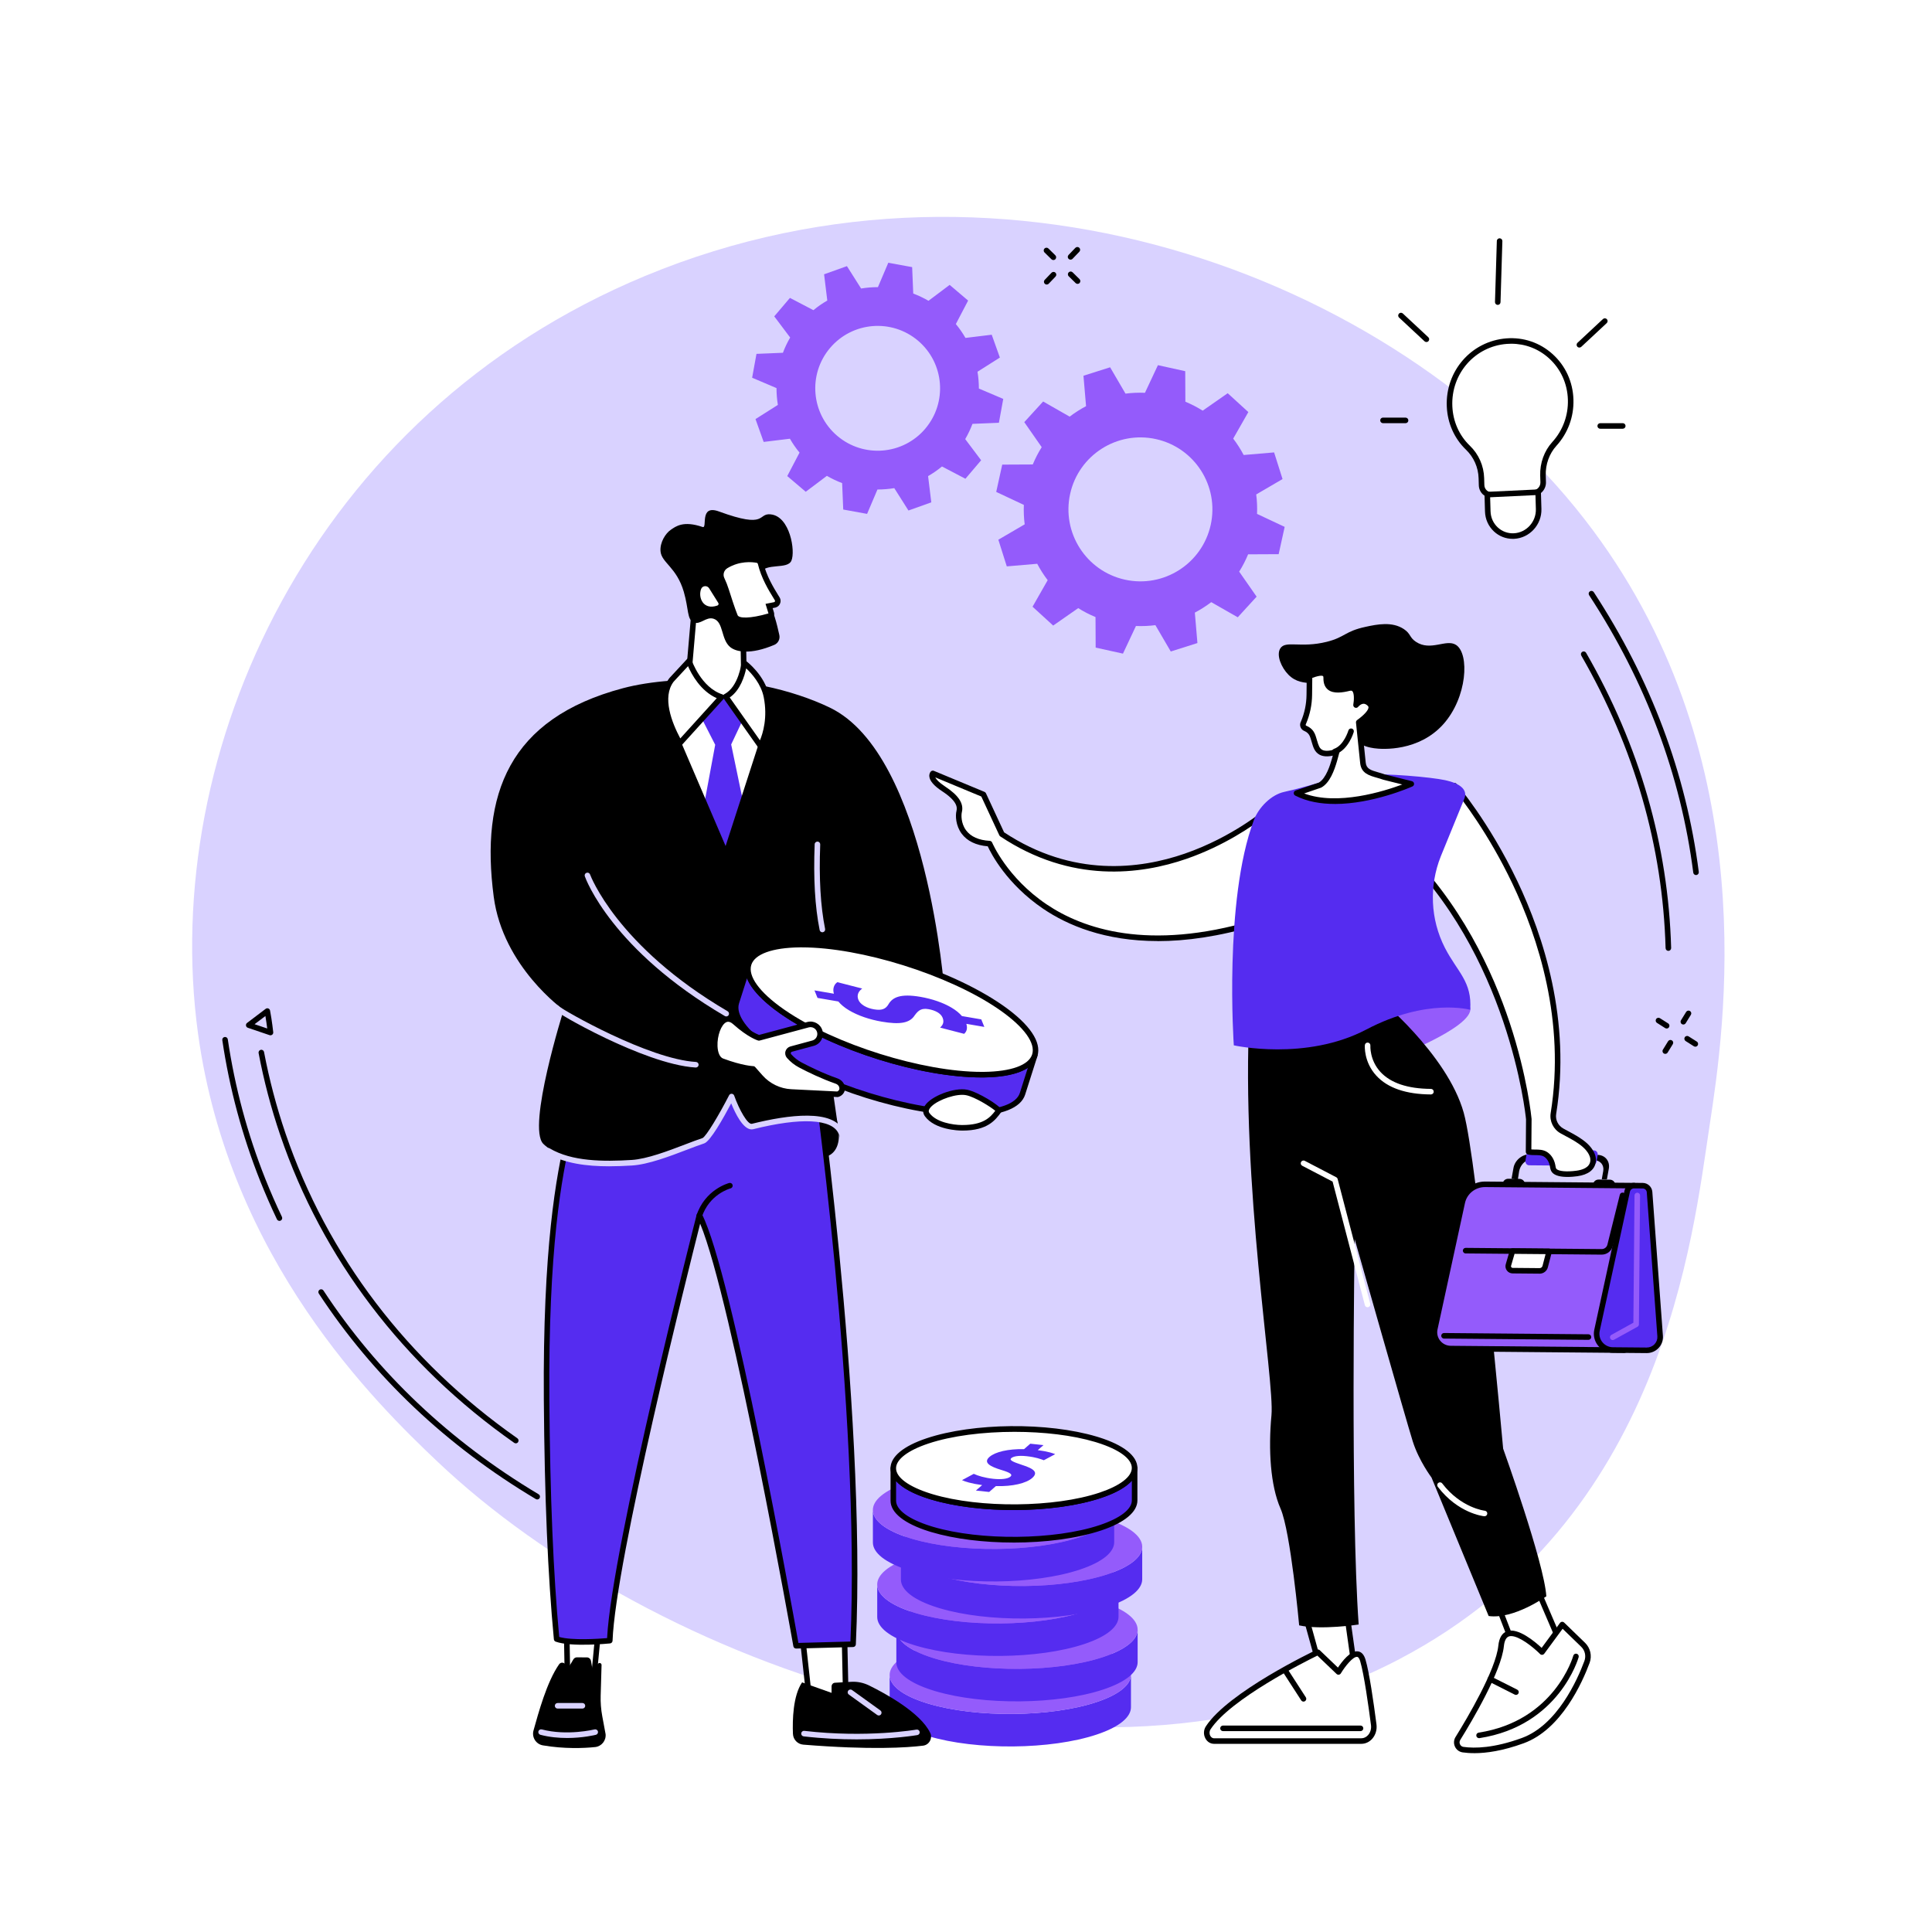 <?xml version="1.0" encoding="utf-8"?>
<svg viewBox="0 0 500 500" xmlns="http://www.w3.org/2000/svg">
  <rect x="0" y="0" width="500" height="500" fill="#333333" stroke="none"/>
  <rect x="-4.693" y="-1.412" width="506.021" height="502.8" style="stroke: rgb(0, 0, 0); fill: rgb(255, 255, 255); stroke-width: 0px;"/>
  <g id="Angel_investor" data-name="Angel investor" transform="matrix(0.479, 0, 0, 0.479, 49.728, 56.127)" style="">
    <path class="cls-3" d="m652.66,779.02c-170,89.37-404.87,2.75-520.09-106.47-32.91-31.2-112.68-108.99-129.41-231.41C-17.62,289.06,64.15,106.89,244.76,31.9c196.59-81.61,412.84,3.86,512.15,137.53,92.88,125.01,70.87,269.55,63,321.19-9.23,60.58-24.83,213.51-167.26,288.39Z" style="fill: rgb(217, 210, 255); stroke-width: 0px;"/>
    <g>
      <path class="cls-4" d="m587.03,182.24l3.25-14.75-14.93-7.01c.14-3.55,0-7.07-.45-10.51l14.23-8.31-4.56-14.4-16.44,1.4c-1.64-3.1-3.53-6.07-5.66-8.86l8.18-14.33-11.15-10.19-13.52,9.42c-2.94-1.85-6.07-3.47-9.35-4.83l-.08-16.5-14.75-3.25-7.01,14.93c-3.55-.14-7.07,0-10.51.45l-8.31-14.23-14.4,4.56,1.4,16.44c-3.1,1.64-6.07,3.53-8.86,5.66l-14.33-8.18-10.19,11.15,9.42,13.52c-1.85,2.94-3.47,6.07-4.83,9.35l-16.5.08-3.25,14.75,14.93,7.01c-.14,3.55,0,7.07.45,10.51l-14.23,8.31,4.56,14.4,16.44-1.4c1.64,3.1,3.53,6.07,5.66,8.86l-8.18,14.33,11.15,10.19,13.52-9.42c2.94,1.85,6.07,3.47,9.35,4.83l.08,16.5,14.75,3.25,7.01-14.93c3.55.14,7.07,0,10.51-.45l8.31,14.23,14.4-4.56-1.4-16.44c3.1-1.64,6.07-3.53,8.86-5.66l14.33,8.18,10.19-11.15-9.42-13.52c1.85-2.94,3.47-6.07,4.83-9.35l16.5-.08Zm-83.06,13.77c-20.97-4.63-34.22-25.38-29.6-46.35,4.63-20.97,25.38-34.22,46.35-29.6,20.97,4.63,34.22,25.38,29.6,46.35-4.63,20.97-25.38,34.22-46.35,29.6Z" style="fill: rgb(148, 91, 251); stroke-width: 0px;"/>
      <path class="cls-4" d="m417.8,141.48l8.48-9.98-8.6-11.43c1.55-2.66,2.86-5.42,3.92-8.24l14.28-.59,2.35-12.89-13.17-5.6c0-3.04-.24-6.08-.74-9.08l12.09-7.66-4.41-12.34-14.18,1.73c-1.5-2.61-3.24-5.12-5.2-7.5l6.63-12.68-9.98-8.48-11.43,8.6c-2.66-1.55-5.42-2.86-8.24-3.92l-.59-14.28-12.89-2.35-5.6,13.17c-3.04,0-6.08.24-9.09.74l-7.66-12.09-12.34,4.41,1.73,14.18c-2.62,1.5-5.12,3.24-7.5,5.2l-12.68-6.63-8.48,9.98,8.6,11.43c-1.55,2.66-2.86,5.42-3.92,8.24l-14.28.59-2.35,12.89,13.17,5.6c0,3.04.24,6.08.74,9.09l-12.09,7.66,4.41,12.34,14.18-1.73c1.5,2.62,3.24,5.12,5.2,7.5l-6.63,12.68,9.98,8.48,11.43-8.6c2.66,1.55,5.42,2.86,8.24,3.92l.59,14.28,12.89,2.35,5.6-13.17c3.04,0,6.08-.24,9.09-.74l7.66,12.09,12.34-4.41-1.73-14.18c2.61-1.5,5.12-3.24,7.5-5.2l12.68,6.63Zm-21.71-27.03c-12.05,14.2-33.33,15.93-47.53,3.88-14.2-12.06-15.93-33.34-3.88-47.53,12.06-14.2,33.34-15.93,47.53-3.88,14.19,12.05,15.93,33.33,3.87,47.53Z" style="fill: rgb(148, 91, 251); stroke-width: 0px;"/>
    </g>
    <g>
      <g>
        <path class="cls-1" d="m805.68,436.36c-.27,0-.54-.07-.79-.22-.71-.43-.93-1.36-.49-2.06l2.79-4.53c.43-.71,1.36-.92,2.06-.49.71.43.93,1.36.49,2.06l-2.79,4.53c-.28.46-.78.71-1.28.71Z" style="stroke-width: 0px;"/>
        <path class="cls-1" d="m795.92,452.22c-.27,0-.54-.07-.79-.22-.71-.43-.93-1.36-.49-2.06l2.79-4.53c.43-.71,1.36-.92,2.06-.49.71.43.93,1.36.49,2.06l-2.79,4.53c-.28.46-.78.71-1.28.71Z" style="stroke-width: 0px;"/>
        <path class="cls-1" d="m796.66,438.52c-.28,0-.55-.08-.8-.23l-4.43-2.81c-.7-.44-.91-1.37-.46-2.07.44-.7,1.37-.91,2.07-.46l4.43,2.81c.7.44.91,1.37.46,2.07-.29.45-.77.7-1.27.7Z" style="stroke-width: 0px;"/>
        <path class="cls-1" d="m812.15,448.34c-.28,0-.55-.08-.8-.23l-4.43-2.81c-.7-.44-.91-1.37-.46-2.07.44-.7,1.37-.91,2.07-.46l4.43,2.81c.7.44.91,1.37.46,2.07-.29.45-.77.7-1.27.7Z" style="stroke-width: 0px;"/>
      </g>
      <g>
        <path class="cls-1" d="m474.59,23.12c-.37,0-.75-.14-1.04-.42-.6-.57-.62-1.52-.04-2.12l3.68-3.84c.57-.6,1.52-.62,2.12-.05.6.57.62,1.52.05,2.12l-3.68,3.84c-.29.31-.69.46-1.08.46Z" style="stroke-width: 0px;"/>
        <path class="cls-1" d="m461.71,36.57c-.37,0-.75-.14-1.04-.42-.6-.57-.62-1.52-.04-2.12l3.68-3.84c.57-.6,1.52-.62,2.12-.05.6.57.62,1.52.05,2.12l-3.68,3.84c-.3.31-.69.46-1.08.46Z" style="stroke-width: 0px;"/>
        <path class="cls-1" d="m465.32,23.33c-.38,0-.76-.14-1.05-.43l-3.74-3.68c-.59-.58-.6-1.53-.02-2.12.58-.59,1.53-.6,2.12-.02l3.74,3.68c.59.58.6,1.53.02,2.12-.29.3-.68.45-1.07.45Z" style="stroke-width: 0px;"/>
        <path class="cls-1" d="m478.39,36.2c-.38,0-.76-.14-1.05-.43l-3.74-3.68c-.59-.58-.6-1.53-.02-2.12.58-.59,1.53-.6,2.12-.02l3.73,3.68c.59.58.6,1.53.02,2.12-.29.3-.68.45-1.07.45Z" style="stroke-width: 0px;"/>
      </g>
      <g>
        <path class="cls-1" d="m42.32,442.19c-.16,0-.32-.03-.48-.08l-11.75-3.99c-.53-.18-.91-.63-1-1.18-.09-.55.13-1.1.58-1.44l10.05-7.61c.41-.31.96-.39,1.44-.2.48.19.84.61.93,1.12,1.1,5.77,1.71,11.66,1.72,11.72.05.51-.16,1.01-.56,1.33-.27.21-.6.33-.94.33Zm-8.59-6l6.83,2.32c-.21-1.7-.54-4.14-.98-6.74l-5.85,4.42Z" style="stroke-width: 0px;"/>
        <path class="cls-1" d="m174.85,662.64c-.3,0-.6-.09-.86-.27-59.98-42.05-103.69-99.54-126.4-166.25-4.93-14.47-8.86-29.39-11.69-44.34-.15-.81.38-1.6,1.19-1.75.81-.16,1.6.38,1.75,1.19,2.81,14.82,6.71,29.6,11.59,43.94,22.5,66.11,65.82,123.08,125.28,164.76.68.48.84,1.41.37,2.09-.29.42-.76.64-1.23.64Z" style="stroke-width: 0px;"/>
        <path class="cls-1" d="m47.17,542.45c-.56,0-1.1-.32-1.36-.85-3.23-6.76-6.27-13.74-9.06-20.73-9.74-24.47-16.62-50.06-20.46-76.07-.12-.82.45-1.58,1.27-1.7.82-.12,1.58.45,1.7,1.27,3.8,25.78,10.62,51.15,20.28,75.4,2.76,6.93,5.78,13.84,8.98,20.54.36.75.04,1.64-.71,2-.21.1-.43.15-.64.15Z" style="stroke-width: 0px;"/>
        <path class="cls-1" d="m186.44,692.96c-.26,0-.53-.07-.77-.21-48.36-28.84-87.8-66.19-117.24-111.02-.45-.69-.26-1.62.43-2.08.69-.45,1.62-.26,2.08.43,29.19,44.44,68.31,81.48,116.27,110.09.71.42.94,1.34.52,2.06-.28.47-.78.73-1.29.73Z" style="stroke-width: 0px;"/>
      </g>
      <g>
        <path class="cls-1" d="m797.59,396.57c-.81,0-1.48-.64-1.5-1.46-1.55-55.07-16.87-108.26-45.55-158.08-.41-.72-.17-1.63.55-2.05.72-.41,1.63-.17,2.05.55,28.93,50.26,44.38,103.92,45.95,159.49.02.83-.63,1.52-1.46,1.54-.01,0-.03,0-.04,0Z" style="stroke-width: 0px;"/>
        <path class="cls-1" d="m812.53,355.61c-.74,0-1.39-.55-1.49-1.31-6.76-52.74-25.69-103.17-56.27-149.9-.45-.69-.26-1.62.43-2.08.69-.45,1.62-.26,2.08.43,30.83,47.11,49.92,97.97,56.74,151.17.1.82-.48,1.57-1.3,1.68-.06,0-.13.01-.19.01Z" style="stroke-width: 0px;"/>
      </g>
    </g>
    <g>
      <g>
        <polygon class="cls-5" points="623.92 755.01 629.25 792.75 611.82 792.75 600.46 751.75 623.92 755.01" style="fill: rgb(255, 255, 255); stroke-width: 0px;"/>
        <path class="cls-1" d="m629.25,794.25h-17.43c-.67,0-1.27-.45-1.45-1.1l-11.36-40.99c-.13-.49-.02-1.01.32-1.39.33-.38.84-.57,1.33-.5l23.46,3.26c.66.09,1.19.61,1.28,1.28l5.32,37.74c.06.43-.07.87-.35,1.19-.28.33-.7.52-1.13.52Zm-16.29-3h14.56l-4.92-34.91-20.08-2.79,10.44,37.69Z" style="stroke-width: 0px;"/>
      </g>
      <g>
        <path class="cls-5" d="m552.12,823.5h79.56c4.14,0,7.32-4.17,6.72-8.83-1.37-10.57-3.79-27.72-5.87-34.72-3.11-10.45-13.18,6.2-13.18,6.2l-11.11-10.63s-47.22,22.44-59.25,40.82c-1.94,2.96-.11,7.16,3.14,7.16Z" style="fill: rgb(255, 255, 255); stroke-width: 0px;"/>
        <path class="cls-1" d="m631.68,825h-79.56c-1.94,0-3.68-1.08-4.66-2.9-1.13-2.09-1.03-4.61.26-6.58,12.13-18.52,57.92-40.43,59.87-41.35.56-.27,1.23-.16,1.68.27l9.79,9.37c2.13-3.2,6.74-9.29,10.79-8.77,1.92.24,3.3,1.75,4.11,4.49,2.04,6.83,4.34,22.78,5.92,34.95.37,2.86-.46,5.69-2.27,7.75-1.57,1.79-3.68,2.77-5.93,2.77Zm-23.73-47.67c-6.65,3.25-46.96,23.42-57.72,39.83-.68,1.03-.73,2.41-.13,3.51.21.4.84,1.33,2.02,1.33h79.56c1.38,0,2.69-.62,3.68-1.75,1.25-1.42,1.81-3.38,1.55-5.39-1.28-9.88-3.74-27.49-5.82-34.48-.25-.84-.79-2.26-1.62-2.37-2.24-.29-6.57,5.15-8.84,8.92-.24.39-.64.65-1.09.71-.45.06-.91-.09-1.23-.4l-10.36-9.91Z" style="stroke-width: 0px;"/>
      </g>
      <path class="cls-1" d="m631.27,818.13h-74.32c-.83,0-1.5-.67-1.5-1.5s.67-1.5,1.5-1.5h74.32c.83,0,1.5.67,1.5,1.5s-.67,1.5-1.5,1.5Z" style="stroke-width: 0px;"/>
      <g>
        <g>
          <path class="cls-5" d="m720.75,727.16c1.64,4.22,20.22,47.38,20.22,47.38l-13.98,17.51-9.66-11.29-19.07-49.38,22.5-4.22Z" style="fill: rgb(255, 255, 255); stroke-width: 0px;"/>
          <path class="cls-1" d="m726.99,793.55c-.44,0-.85-.19-1.14-.52l-9.66-11.29c-.11-.13-.2-.28-.26-.44l-19.07-49.38c-.16-.42-.13-.88.09-1.27.22-.39.6-.66,1.03-.74l22.5-4.22c.71-.13,1.41.26,1.67.93,1.62,4.14,20.01,46.9,20.2,47.33.22.51.14,1.1-.21,1.53l-13.98,17.51c-.28.35-.7.56-1.15.56h-.03Zm-8.36-13.57l8.32,9.71,12.29-15.39c-2.48-5.77-16.37-38.08-19.41-45.45l-19.52,3.66,18.33,47.46Z" style="stroke-width: 0px;"/>
        </g>
        <g>
          <path class="cls-5" d="m751.52,771.47c2.48,2.4,3.29,6.03,2.1,9.26-4.07,10.99-15.08,35.36-34.7,42.52-15.62,5.7-26.31,5.73-32.27,4.88-2.83-.4-4.29-3.61-2.78-6.04,6.54-10.54,21.94-36.57,23.34-49.99,1.79-17.08,22.1,3.3,22.1,3.3l10.94-14.85,11.28,10.92Z" style="fill: rgb(255, 255, 255); stroke-width: 0px;"/>
          <path class="cls-1" d="m692.7,830.04c-2.43,0-4.51-.17-6.26-.42-1.82-.26-3.37-1.41-4.15-3.08-.79-1.69-.68-3.65.31-5.23,6.5-10.47,21.75-36.25,23.12-49.35.44-4.23,2.02-6.86,4.69-7.8,5.97-2.11,15.24,5.75,18.71,8.99l9.92-13.48c.26-.35.65-.57,1.08-.6.43-.04.86.12,1.17.42l11.28,10.92h0c2.9,2.81,3.86,7.07,2.46,10.86-3.92,10.57-15.23,35.97-35.59,43.41-11.41,4.17-20.29,5.37-26.73,5.37Zm19.95-63.26c-.45,0-.87.06-1.24.2-1.48.52-2.39,2.3-2.7,5.29-1.44,13.72-16.95,39.97-23.56,50.62-.45.73-.5,1.6-.14,2.38.36.76,1.03,1.27,1.86,1.38,6.04.86,16.41.72,31.54-4.8,19.19-7.01,30.03-31.45,33.81-41.63.99-2.68.31-5.69-1.73-7.66l-10.04-9.73-9.92,13.47c-.26.35-.66.57-1.1.61-.45.03-.87-.13-1.17-.44-3.98-3.99-11.3-9.68-15.6-9.68Z" style="stroke-width: 0px;"/>
        </g>
        <path class="cls-1" d="m695.3,821.93c-.73,0-1.37-.53-1.48-1.27-.13-.82.44-1.58,1.25-1.71,41.14-6.34,51.06-41.22,51.15-41.57.22-.8,1.04-1.27,1.84-1.06.8.22,1.27,1.04,1.06,1.84-.1.37-10.47,37.11-53.59,43.76-.08.01-.15.02-.23.02Z" style="stroke-width: 0px;"/>
        <path class="cls-1" d="m715.25,798.56c-.23,0-.46-.05-.67-.16l-13.88-7c-.74-.37-1.04-1.28-.66-2.01.37-.74,1.28-1.04,2.01-.66l13.88,7c.74.37,1.04,1.28.66,2.01-.26.52-.79.82-1.34.82Z" style="stroke-width: 0px;"/>
      </g>
      <path class="cls-1" d="m600.46,802.18c-.49,0-.97-.24-1.26-.69l-9.51-14.72c-.45-.7-.25-1.62.45-2.07.7-.45,1.62-.25,2.07.45l9.51,14.72c.45.7.25,1.62-.45,2.07-.25.16-.53.24-.81.24Z" style="stroke-width: 0px;"/>
      <path class="cls-4" d="m654.29,452.11s50.05-19.7,32.65-28.6c-14.31-7.32-54.95,6.78-54.95,6.78l22.3,21.82Z" style="fill: rgb(148, 91, 251); stroke-width: 0px;"/>
      <path class="cls-1" d="m639.92,421.15s38.2,30.96,47.11,62.91c7.41,26.55,21.29,181.46,21.29,181.46,0,0,22.22,61.81,23.33,79.78,0,0-17.62,12.57-31.16,10.64l-30.87-74.82s-6.82-9.03-10.14-19.54c-3.32-10.5-31.39-109.28-31.39-109.28,0,0-2.27,146.07,2.17,208.23,0,0-20.13,3.08-32.15.47,0,0-4.6-50.71-10.07-63.12-5.47-12.41-6.64-31.85-4.89-50.47,1.75-18.62-16.64-124.27-11.88-217.49l68.66-8.78Z" style="stroke-width: 0px;"/>
      <path class="cls-5" d="m669.29,474.14h0c-13.46-.08-23.38-3.49-29.49-10.14-6.84-7.44-6.23-16.14-6.2-16.5.07-.83.79-1.45,1.61-1.38.83.07,1.44.79,1.38,1.61,0,.12-.49,7.84,5.46,14.28,5.53,5.98,14.7,9.05,27.26,9.13.83,0,1.5.68,1.49,1.51,0,.83-.68,1.49-1.5,1.49Z" style="fill: rgb(255, 255, 255); stroke-width: 0px;"/>
      <path class="cls-5" d="m698.26,702.04s-.1,0-.15,0c-.57-.06-14.12-1.54-25.1-15.92-.5-.66-.38-1.6.28-2.1.66-.5,1.6-.38,2.1.28,10.14,13.29,22.88,14.74,23.01,14.75.82.08,1.42.82,1.34,1.64-.08.77-.73,1.35-1.49,1.35Z" style="fill: rgb(255, 255, 255); stroke-width: 0px;"/>
      <path class="cls-5" d="m635.06,589.12c-.67,0-1.27-.45-1.45-1.12l-17.44-66.77-16.41-8.56c-.73-.38-1.02-1.29-.64-2.02.38-.73,1.29-1.02,2.02-.64l17,8.87c.38.2.65.54.76.95l17.61,67.41c.21.8-.27,1.62-1.07,1.83-.13.03-.25.05-.38.05Z" style="fill: rgb(255, 255, 255); stroke-width: 0px;"/>
      <g>
        <path class="cls-5" d="m581.19,320.81s-70.56,61.45-143.7,12.7l-9.98-21.47-27.33-11.36s-2.71,2.76,5.77,8.33c7.75,5.09,9.28,8.92,8.45,12.29-.83,3.37-.41,16.37,16.45,17.36,0,0,31.43,76.28,144.01,42.62l6.33-60.46Z" style="fill: rgb(255, 255, 255); stroke-width: 0px;"/>
        <path class="cls-1" d="m521.69,391.27c-28.61,0-48.69-8.5-61.89-17.45-19.67-13.33-28.13-29.79-29.95-33.74-6.42-.55-11.17-2.86-14.13-6.88-3.18-4.32-3.4-9.7-2.76-12.26.51-2.04.25-5.38-7.82-10.67-4.28-2.81-6.58-5.46-6.84-7.87-.18-1.66.65-2.59.82-2.76.43-.44,1.08-.57,1.65-.33l27.33,11.36c.35.14.63.41.78.75l9.8,21.09c37.15,24.58,73.56,19.85,97.6,11.53,26.2-9.07,43.75-24.19,43.93-24.34.46-.41,1.13-.48,1.68-.2.55.28.86.87.8,1.49l-6.33,60.46c-.06.6-.48,1.11-1.06,1.28-20.48,6.12-38.27,8.57-53.6,8.57Zm-120.18-88.43c.51,1.05,1.92,2.7,5.27,4.9,7.35,4.83,10.24,9.25,9.08,13.9-.32,1.3-.59,5.88,2.26,9.76,2.55,3.46,6.86,5.39,12.81,5.73.57.03,1.08.39,1.3.92.08.19,8.01,18.93,29.38,33.36,19.62,13.25,54.92,25.45,111.85,8.69l5.85-55.89c-6.09,4.68-21.48,15.5-42.07,22.63-24.75,8.57-62.3,13.42-100.6-12.1-.23-.15-.41-.37-.53-.62l-9.73-20.94-24.89-10.35Zm-.18-1.22h0Z" style="stroke-width: 0px;"/>
      </g>
      <g>
        <g>
          <path class="cls-4" d="m773.84,612.29l-93.83-.83c-5.63-.05-9.8-5.2-8.62-10.65l14.84-68.33c1.25-5.75,6.41-9.83,12.35-9.78l80.48.71-5.23,88.88Z" style="fill: rgb(148, 91, 251); stroke-width: 0px;"/>
          <path class="cls-1" d="m773.84,613.79h-.01l-93.83-.83c-3.16-.03-6.1-1.45-8.06-3.91-1.93-2.42-2.67-5.54-2.01-8.56l14.84-68.33c1.39-6.41,7.25-11.02,13.83-10.96l80.48.71c.41,0,.8.18,1.08.48.28.3.43.7.4,1.11l-5.23,88.88c-.05.79-.7,1.41-1.5,1.41Zm-75.37-89.6c-5.17,0-9.69,3.6-10.77,8.6l-14.84,68.33c-.46,2.13.06,4.34,1.42,6.05,1.4,1.75,3.49,2.76,5.74,2.78l92.4.82,5.05-85.88-78.91-.7s-.07,0-.1,0Z" style="stroke-width: 0px;"/>
        </g>
        <g>
          <path class="cls-2" d="m785.85,612.39l-18.21-.16c-5.63-.05-9.8-5.2-8.62-10.65l16.35-75.27c.37-1.71,1.91-2.93,3.68-2.91l4.68.04c1.94.02,3.54,1.51,3.69,3.42l5.72,77.84c.31,4.18-3.06,7.72-7.29,7.69Z" style="fill: rgb(85, 44, 240); stroke-width: 0px;"/>
          <path class="cls-1" d="m785.92,613.89s-.05,0-.08,0l-18.21-.16c-3.16-.03-6.1-1.45-8.06-3.91-1.93-2.42-2.67-5.54-2.01-8.56l16.35-75.27c.52-2.38,2.66-4.09,5.11-4.09h.05l4.68.04c2.7.02,4.97,2.14,5.17,4.81l5.72,77.84c.18,2.39-.67,4.77-2.32,6.53-1.65,1.76-3.98,2.77-6.41,2.77Zm-6.9-88.99c-1.05,0-1.96.72-2.18,1.73l-16.35,75.27c-.46,2.13.06,4.34,1.42,6.05,1.4,1.75,3.49,2.76,5.74,2.78l18.21.16h0c1.63,0,3.16-.63,4.27-1.82,1.09-1.16,1.63-2.68,1.51-4.26l-5.72-77.84c-.08-1.13-1.05-2.02-2.2-2.03l-4.68-.04h-.02Z" style="stroke-width: 0px;"/>
        </g>
        <path class="cls-1" d="m761.57,560.69h-.06l-73.47-.65c-.83,0-1.49-.69-1.49-1.51,0-.82.68-1.49,1.5-1.49h.01l73.46.65c1.48.02,2.78-.97,3.13-2.4l6.72-26.99c.2-.8,1.01-1.29,1.82-1.09.8.2,1.29,1.01,1.09,1.82l-6.72,26.99c-.69,2.76-3.15,4.67-6.02,4.67Z" style="stroke-width: 0px;"/>
        <g>
          <path class="cls-5" d="m733.17,558.94l-2.13,8.19c-.34,1.39-1.61,2.36-3.05,2.34l-14.55-.13c-1.58-.01-2.72-1.52-2.28-3.02l2.2-7.56,19.81.18Z" style="fill: rgb(255, 255, 255); stroke-width: 0px;"/>
          <path class="cls-1" d="m728.02,570.97h-.04l-14.55-.13c-1.23-.01-2.36-.58-3.1-1.57-.73-.98-.95-2.21-.61-3.37l2.2-7.56c.19-.64.77-1.08,1.44-1.08h.01l19.81.18c.46,0,.9.22,1.18.59.28.37.38.84.26,1.29l-2.13,8.19c-.51,2.04-2.35,3.47-4.47,3.47Zm-13.54-10.7l-1.88,6.47c-.1.35.04.62.14.75.17.23.43.36.72.36l14.55.13c.75-.01,1.4-.49,1.58-1.21l1.65-6.35-16.76-.15Z" style="stroke-width: 0px;"/>
        </g>
        <path class="cls-1" d="m754.41,606.73h-.01l-78.04-.69c-.83,0-1.49-.69-1.49-1.51,0-.82.68-1.49,1.5-1.49h.01l78.04.69c.83,0,1.49.69,1.49,1.51,0,.82-.68,1.49-1.5,1.49Z" style="stroke-width: 0px;"/>
        <g>
          <path class="cls-1" d="m717.15,519.75l-6.09-.05c-1.65-.01-2.99,1.29-3.01,2.92l12.05.11c.01-1.63-1.31-2.96-2.95-2.97Z" style="stroke-width: 0px;"/>
          <path class="cls-1" d="m765.97,520.18l-6.09-.05c-1.65-.01-2.99,1.29-3.01,2.92l12.05.11c.01-1.63-1.31-2.96-2.95-2.97Z" style="stroke-width: 0px;"/>
          <path class="cls-1" d="m764.38,520.01l1.03-5.76c.73-4.09-2.03-7.43-6.16-7.46l-36.53-.32c-4.14-.04-8.08,3.25-8.81,7.33l-1.03,5.76,3.35.81.72-4.7c.57-3.18,3.17-6.3,6.39-6.27l34.26.3c3.22.03,5.37,2.63,4.8,5.81l-.8,4.48,2.8.02Z" style="stroke-width: 0px;"/>
          <path class="cls-2" d="m757.37,504.38l-33.57-.3c-1.35-.01-2.64,1.15-2.89,2.59l-.52,3.12c-.24,1.44.66,2.62,2.01,2.63l33.57.3c1.35.01,2.64-1.15,2.89-2.59l.52-3.12c.24-1.44-.66-2.62-2.01-2.63Z" style="fill: rgb(85, 44, 240); stroke-width: 0px;"/>
        </g>
        <path class="cls-4" d="m767.53,606.85c-.53,0-1.04-.28-1.31-.78-.4-.73-.14-1.64.59-2.04l11.87-6.56.61-68.76c0-.82.68-1.49,1.5-1.49h.01c.83,0,1.49.68,1.49,1.51l-.62,69.64c0,.54-.3,1.04-.78,1.3l-12.64,6.98c-.23.13-.48.19-.72.19Z" style="fill: rgb(148, 91, 251); stroke-width: 0px;"/>
      </g>
      <g>
        <path class="cls-5" d="m722.16,487.53s-7.93-89.01-70.79-147.95l30.64-32.25s69.12,80.1,53.46,177.13c-.61,3.78,1.26,7.54,4.61,9.4,4.2,2.33,8.61,4.38,12.26,7.56,2.48,2.16,5.06,5.59,4.52,9.09-.64,4.21-4.92,5.81-8.64,6.32-2.95.4-10.14,1.05-12.31-1.53-.63-.75-.73-1.81-.91-2.78-.46-2.44-1.83-4.94-4.05-6.17-2.73-1.52-6.01-.51-8.93-1.23l.13-17.58Z" style="fill: rgb(255, 255, 255); stroke-width: 0px;"/>
        <path class="cls-1" d="m743.04,518.71c-3.28,0-6.65-.54-8.26-2.45-.8-.95-1-2.12-1.16-3.05l-.07-.41c-.43-2.27-1.69-4.24-3.3-5.14-1.28-.71-2.86-.72-4.53-.73-1.31,0-2.67-.02-4.03-.35-.67-.17-1.15-.77-1.14-1.47l.13-17.5c-.28-2.91-9.35-89.75-70.32-146.92-.29-.27-.46-.65-.47-1.05-.01-.4.14-.79.41-1.08l30.64-32.25c.29-.31.69-.49,1.12-.47.42.01.82.2,1.1.52.17.2,17.59,20.55,32.82,52.51,14.07,29.53,29.14,75.33,20.98,125.83-.5,3.13,1.05,6.28,3.86,7.85.86.48,1.73.94,2.6,1.41,3.39,1.82,6.89,3.69,9.92,6.33,1.76,1.53,5.76,5.61,5.02,10.45-.62,4.09-4.15,6.78-9.91,7.58-1.5.21-3.43.4-5.4.4Zm-19.5-14.87c.69.07,1.42.07,2.18.08,1.88.01,4.02.03,5.97,1.11,2.41,1.34,4.2,4.03,4.8,7.21l.08.45c.12.67.22,1.3.5,1.63,1.13,1.35,5.53,1.76,10.96,1.01,3.07-.42,6.83-1.64,7.36-5.06.53-3.47-2.95-6.8-4.02-7.74-2.77-2.41-5.97-4.13-9.37-5.94-.88-.47-1.77-.95-2.64-1.43-3.91-2.17-6.07-6.57-5.36-10.95,8.03-49.74-6.84-94.92-20.73-124.07-12.91-27.09-27.35-45.68-31.32-50.56l-28.44,29.93c32,30.5,49.34,68.78,58.27,95.66,9.78,29.44,11.88,51.99,11.9,52.21,0,.05,0,.1,0,.14l-.12,16.3Z" style="stroke-width: 0px;"/>
      </g>
      <path class="cls-2" d="m690.52,428.41s-23.35-6.59-56.1,10.64c-32.75,17.23-71.62,8.56-71.62,8.56,0,0-5.45-78.32,10.81-121.63,2.56-6.82,9.29-13.75,16.41-15.3,15.24-3.33,26.08-8.22,42.67-9.33,12.43-.83,36.74,1.35,44.33,3,7.67,1.67,12.35,4.95,10.33,10l-12.71,31.12c-6.38,16-5.67,34.01,2.16,49.35.07.13.13.25.2.38,6.54,12.69,14.65,18.01,13.51,33.21Z" style="fill: rgb(85, 44, 240); stroke-width: 0px;"/>
      <g>
        <path class="cls-1" d="m628.25,282.54c3.63,3.53,8.17,4.22,10.36,4.55,4.59.69,24.2,1.77,37.4-13,12.93-14.47,14.24-38.02,6.86-42.82-5.3-3.45-13.71,3.66-21.7-1.7-3.54-2.37-2.7-4.31-6.46-6.83-6.33-4.24-14.47-2.6-20.69-1.25-11.37,2.45-11,5.59-21,8.1-14.24,3.56-22.35-.97-25.14,3.62-2.22,3.65.62,10.32,4.46,14.19,7.95,8,17.81,1.24,23.93,8.62,3.8,4.58,3.26,10.87,8.91,22.23.45.91,1.33,2.62,3.05,4.3Z" style="stroke-width: 0px;"/>
        <g>
          <path class="cls-5" d="m617.13,293.61c.43-1.46.87-3.08,1.3-4.78-3.22,1.32-6.58,1.54-8.58.44-2.46-1.35-2.9-4.01-3.9-7.18-.41-1.33-.79-2.88-2.18-4.23-.74-.72-1.56-1.19-2.36-1.51-.97-.39-1.49-1.46-1.22-2.48l.26-.6c2.02-4.75,3.08-9.85,3.14-15.02l.11-10.19c5.56-2.21,7.59-1.83,8.35-.95.28.32.69.54.67,2.11-.09,7.57,6.71,6.79,12.41,5.4,5.7-1.39,3.7,9.17,3.7,9.17,0,0,3.54-4.57,7.47-.6,2.82,2.84-2.66,7.5-6,9.91l2.26,21.89c.59,5.76,6.01,5.71,11.45,7.7l14.67,3.67s-38.36,17.06-62,5l12.67-4.33c4.33-2.33,6.65-9.53,7.78-13.41Z" style="fill: rgb(255, 255, 255); stroke-width: 0px;"/>
          <path class="cls-1" d="m617.38,317.19c-7.47,0-14.92-1.21-21.38-4.51-.54-.27-.86-.84-.81-1.44.04-.6.44-1.12,1.01-1.31l12.54-4.29c3.98-2.25,6.21-9.92,6.95-12.45.21-.71.4-1.41.59-2.1-2.76.64-5.36.48-7.15-.5-2.66-1.46-3.42-4.04-4.22-6.77-.12-.42-.25-.84-.38-1.28l-.12-.38c-.36-1.17-.69-2.27-1.68-3.23-.51-.5-1.14-.9-1.87-1.19-1.67-.67-2.58-2.5-2.12-4.25.02-.07.04-.14.07-.21l.26-.6c1.95-4.59,2.96-9.45,3.02-14.45l.11-10.19c0-.61.38-1.15.95-1.38,5.41-2.15,8.51-2.31,10.04-.54.66.69,1.05,1.45,1.03,3.1-.02,1.88.42,3.14,1.34,3.88,1.99,1.58,6.21.78,9.22.05,2.06-.5,3.36.21,4.09.9,1.56,1.48,1.88,4.21,1.82,6.48.57-.24,1.22-.42,1.92-.46,1.71-.1,3.31.59,4.77,2.05.88.89,1.3,2.01,1.2,3.24-.2,2.41-2.45,5.25-6.68,8.43l2.17,21.04c.34,3.32,2.57,4.1,6.81,5.3,1.16.33,2.36.67,3.59,1.12l14.59,3.65c.62.16,1.07.69,1.13,1.33.06.64-.3,1.24-.88,1.5-1.16.52-21.62,9.47-41.91,9.47Zm-16.57-5.67c18.08,6.73,43.1-1.16,53-4.85l-10.16-2.54c-.05-.01-.1-.03-.15-.05-1.15-.42-2.32-.75-3.45-1.07-4.13-1.17-8.41-2.38-8.98-7.88l-2.26-21.89c-.05-.53.18-1.06.61-1.37,3.73-2.69,6.02-5.22,6.15-6.76.03-.35-.07-.6-.34-.88-.83-.84-1.62-1.22-2.45-1.17-1.5.09-2.75,1.62-2.76,1.63-.42.55-1.17.73-1.8.45-.63-.28-.99-.96-.86-1.65.43-2.31.56-6.22-.56-7.27-.11-.1-.4-.38-1.31-.16-3.93.96-8.82,1.76-11.8-.61-1.67-1.33-2.51-3.44-2.47-6.26,0-.67-.08-.87-.08-.87-.02-.02-.05-.05-.07-.07-.05-.06-.11-.11-.16-.17,0,0-.87-.79-5.72,1.01l-.1,9.17c-.06,5.38-1.16,10.63-3.26,15.58l-.2.48c-.04.27.1.53.35.63,1.1.44,2.05,1.05,2.85,1.83,1.54,1.5,2.04,3.16,2.45,4.5l.11.36c.14.45.27.9.4,1.33.78,2.64,1.29,4.17,2.79,4.99,1.55.85,4.48.64,7.29-.52.52-.22,1.13-.12,1.55.25.43.37.61.95.47,1.5-.39,1.54-.83,3.17-1.32,4.83h0c-1.44,4.95-3.9,11.83-8.51,14.31-.07.04-.15.07-.23.1l-9.02,3.09Zm16.32-17.92h0,0Z" style="stroke-width: 0px;"/>
        </g>
        <path class="cls-1" d="m617.44,290.33c-.62,0-1.2-.39-1.42-1.01-.27-.78.14-1.64.93-1.91,5.35-1.85,7.74-9.85,7.77-9.93.23-.8,1.07-1.25,1.86-1.02.79.23,1.25,1.07,1.02,1.86-.11.39-2.87,9.57-9.66,11.92-.16.06-.33.08-.49.08Z" style="stroke-width: 0px;"/>
      </g>
    </g>
    <g>
      <g>
        <g>
          <path class="cls-5" d="m744.8,98.77c-.54-18.68-16.1-33.04-34.58-31.64-18.01,1.36-31.65,16.97-30.85,35.29.39,8.83,4.06,16.66,9.89,22.27,4.47,4.3,7.12,10.22,7.3,16.52l.11,3.75c.09,3.1,2.63,5.49,5.68,5.34l22.24-1.06c3.05-.15,5.44-2.77,5.35-5.87l-.11-3.73c-.18-6.22,1.95-12.38,6.15-16.99,5.73-6.29,9.07-14.74,8.81-23.88Z" style="fill: rgb(255, 255, 255); stroke-width: 0px;"/>
          <path class="cls-1" d="m702.08,151.81c-1.74,0-3.39-.64-4.67-1.83-1.39-1.29-2.19-3.05-2.24-4.97l-.11-3.75c-.17-5.91-2.6-11.41-6.84-15.49-6.28-6.04-9.96-14.31-10.35-23.28-.84-19.23,13.32-35.42,32.24-36.85,9.23-.7,18.07,2.31,24.91,8.48,6.99,6.3,11,15.04,11.28,24.62h0c.27,9.27-3,18.13-9.2,24.94-3.83,4.21-5.93,10.01-5.76,15.93l.11,3.73c.11,3.9-2.93,7.23-6.78,7.41l-22.24,1.06c-.11,0-.22,0-.34,0Zm10.62-83.27c-.79,0-1.58.03-2.37.09-17.29,1.31-30.24,16.12-29.46,33.72.36,8.2,3.71,15.75,9.43,21.25,4.81,4.63,7.57,10.86,7.76,17.56l.11,3.75c.03,1.11.49,2.12,1.28,2.86.77.71,1.78,1.08,2.83,1.03l22.24-1.06c2.23-.11,3.99-2.05,3.93-4.33l-.11-3.73c-.19-6.69,2.19-13.26,6.54-18.04,5.67-6.23,8.66-14.34,8.42-22.83h0c-.25-8.75-3.91-16.73-10.29-22.47-5.64-5.08-12.77-7.8-20.31-7.8Z" style="stroke-width: 0px;"/>
        </g>
        <g>
          <path class="cls-5" d="m714.16,172.45h0c-7.59.36-13.92-5.6-14.15-13.31l-.26-9.07,27.49-1.31.26,9.07c.22,7.71-5.75,14.26-13.34,14.62Z" style="fill: rgb(255, 255, 255); stroke-width: 0px;"/>
          <path class="cls-1" d="m713.5,173.96c-3.77,0-7.34-1.39-10.12-3.97-3.02-2.8-4.75-6.64-4.87-10.82l-.3-10.54,30.48-1.45.31,10.6c.25,8.51-6.38,15.76-14.77,16.17-.24.01-.49.02-.73.02Zm-12.21-22.47l.22,7.6c.1,3.37,1.49,6.46,3.91,8.7,2.36,2.19,5.45,3.32,8.67,3.16,6.77-.32,12.11-6.19,11.91-13.08l-.22-7.54-24.49,1.17Z" style="stroke-width: 0px;"/>
        </g>
      </g>
      <g>
        <path class="cls-1" d="m655.6,111.47h-12.2c-.83-.02-1.5-.69-1.5-1.52,0-.83.67-1.5,1.5-1.5h12.2c.83.02,1.5.69,1.5,1.52,0,.83-.67,1.5-1.5,1.5Z" style="stroke-width: 0px;"/>
        <path class="cls-1" d="m666.86,67.62c-.37,0-.73-.13-1.02-.4l-13.75-12.82c-.61-.56-.64-1.51-.08-2.12.57-.61,1.51-.64,2.12-.07l13.75,12.82c.61.56.64,1.51.08,2.12-.3.32-.7.48-1.1.48Z" style="stroke-width: 0px;"/>
        <path class="cls-1" d="m705.41,47.56s-.03,0-.05,0c-.83-.03-1.48-.72-1.45-1.55l1-32.99c.02-.83.74-1.48,1.54-1.45.83.03,1.48.72,1.45,1.55l-1,32.99c-.02.81-.69,1.45-1.5,1.45Z" style="stroke-width: 0px;"/>
        <path class="cls-1" d="m760.76,114.47c-.83,0-1.5-.67-1.5-1.5,0-.83.67-1.5,1.5-1.5h12.19s0-.01,0-.01c.83,0,1.5.67,1.5,1.5,0,.83-.67,1.5-1.5,1.5h-12.19s0,.01,0,.01Z" style="stroke-width: 0px;"/>
        <path class="cls-1" d="m749.51,70.62c-.4,0-.8-.16-1.1-.48-.56-.61-.53-1.56.08-2.12l13.75-12.82c.61-.56,1.55-.53,2.12.07.56.61.53,1.56-.08,2.12l-13.75,12.82c-.29.27-.66.4-1.02.4Z" style="stroke-width: 0px;"/>
      </g>
    </g>
    <g>
      <g>
        <path class="cls-2" d="m507.23,787.64v17.56c.02,5.32-6.13,10.66-18.5,14.78-24.73,8.25-65.08,8.6-90.93.88-.42-.13-.84-.26-1.26-.39-13.1-4.12-19.68-9.6-19.68-15.1v-17.56c0,5.5,6.57,10.98,19.67,15.1.42.13.84.26,1.26.39,25.85,7.72,66.2,7.37,90.93-.88,12.36-4.13,18.52-9.46,18.51-14.78Z" style="fill: rgb(85, 44, 240); stroke-width: 0px;"/>
        <path class="cls-4" d="m486.28,772.15c.43.13.85.26,1.26.39,25.78,8.11,26.31,21.49,1.18,29.88-24.73,8.25-65.08,8.6-90.93.88-.42-.13-.84-.25-1.26-.39-25.78-8.11-26.3-21.49-1.17-29.88,24.72-8.25,65.07-8.6,90.92-.89Z" style="fill: rgb(148, 91, 251); stroke-width: 0px;"/>
      </g>
      <g>
        <path class="cls-2" d="m510.84,763.28v17.56c.02,5.32-6.13,10.66-18.5,14.78-24.73,8.25-65.08,8.6-90.93.88-.42-.13-.84-.26-1.26-.39-13.1-4.12-19.68-9.6-19.68-15.1v-17.56c0,5.5,6.57,10.98,19.67,15.1.42.13.84.26,1.26.39,25.85,7.72,66.2,7.37,90.93-.88,12.36-4.13,18.52-9.46,18.51-14.78Z" style="fill: rgb(85, 44, 240); stroke-width: 0px;"/>
        <path class="cls-4" d="m489.89,747.8c.43.13.85.26,1.26.39,25.78,8.11,26.31,21.49,1.18,29.88-24.73,8.25-65.08,8.6-90.93.88-.42-.13-.84-.26-1.26-.39-25.78-8.11-26.3-21.49-1.17-29.88,24.72-8.25,65.07-8.6,90.92-.89Z" style="fill: rgb(148, 91, 251); stroke-width: 0px;"/>
      </g>
      <g>
        <path class="cls-2" d="m500.51,738.74v17.56c.02,5.32-6.13,10.66-18.5,14.78-24.73,8.25-65.08,8.6-90.93.88-.42-.13-.84-.26-1.26-.39-13.1-4.12-19.68-9.6-19.68-15.1v-17.56c0,5.5,6.57,10.98,19.67,15.1.42.13.84.26,1.26.39,25.85,7.72,66.2,7.37,90.93-.88,12.36-4.13,18.52-9.46,18.51-14.78Z" style="fill: rgb(85, 44, 240); stroke-width: 0px;"/>
        <path class="cls-4" d="m479.56,723.25c.43.13.85.26,1.26.39,25.78,8.11,26.31,21.49,1.18,29.88-24.73,8.25-65.08,8.6-90.93.88-.42-.13-.84-.26-1.26-.39-25.78-8.11-26.3-21.49-1.17-29.88,24.72-8.25,65.07-8.6,90.92-.89Z" style="fill: rgb(148, 91, 251); stroke-width: 0px;"/>
      </g>
      <g>
        <path class="cls-2" d="m513.31,718.52v17.56c.02,5.32-6.13,10.66-18.5,14.78-24.73,8.25-65.08,8.6-90.93.88-.42-.13-.84-.25-1.26-.39-13.1-4.12-19.68-9.6-19.68-15.1v-17.56c0,5.5,6.57,10.98,19.67,15.1.42.13.84.26,1.26.39,25.85,7.72,66.2,7.37,90.93-.88,12.36-4.13,18.52-9.46,18.51-14.78Z" style="fill: rgb(85, 44, 240); stroke-width: 0px;"/>
        <path class="cls-4" d="m492.37,703.04c.43.13.85.26,1.26.39,25.78,8.11,26.31,21.49,1.18,29.88-24.73,8.25-65.08,8.6-90.93.88-.42-.13-.84-.26-1.26-.39-25.78-8.11-26.3-21.49-1.17-29.88,24.72-8.25,65.07-8.6,90.92-.89Z" style="fill: rgb(148, 91, 251); stroke-width: 0px;"/>
      </g>
      <g>
        <path class="cls-2" d="m498.17,698.5v17.56c.02,5.32-6.13,10.66-18.5,14.78-24.73,8.25-65.08,8.6-90.93.88-.42-.13-.84-.26-1.26-.39-13.1-4.12-19.68-9.6-19.68-15.1v-17.56c0,5.5,6.57,10.98,19.67,15.1.42.13.84.26,1.26.39,25.85,7.72,66.2,7.37,90.93-.88,12.36-4.13,18.52-9.46,18.51-14.78Z" style="fill: rgb(85, 44, 240); stroke-width: 0px;"/>
        <path class="cls-4" d="m477.22,683.01c.43.13.85.26,1.26.39,25.78,8.11,26.31,21.49,1.18,29.88-24.73,8.25-65.08,8.6-90.93.88-.42-.13-.84-.26-1.26-.39-25.78-8.11-26.3-21.49-1.17-29.88,24.72-8.25,65.07-8.6,90.92-.88Z" style="fill: rgb(148, 91, 251); stroke-width: 0px;"/>
      </g>
      <g>
        <g>
          <path class="cls-2" d="m509.2,675.93v17.56c.02,5.32-6.13,10.66-18.5,14.78-24.73,8.25-65.08,8.6-90.93.88-.42-.13-.84-.26-1.26-.39-13.1-4.12-19.68-9.6-19.68-15.1v-17.56c0,5.5,6.57,10.98,19.67,15.1.42.13.84.26,1.26.39,25.85,7.72,66.2,7.37,90.93-.88,12.36-4.13,18.52-9.46,18.51-14.78Z" style="fill: rgb(85, 44, 240); stroke-width: 0px;"/>
          <path class="cls-1" d="m443.77,716.25c-15.87,0-31.75-1.88-44.42-5.66-.43-.13-.86-.26-1.28-.39-13.36-4.21-20.72-10.08-20.73-16.53v-17.56s-.01,0-.01,0h0c0-.83.67-1.5,1.5-1.5h0c.83,0,1.5.67,1.5,1.5,0,4.96,6.8,9.94,18.63,13.67.41.13.82.25,1.24.38,25.44,7.6,65.83,7.21,90.03-.87,11.12-3.71,17.49-8.58,17.48-13.36h0c0-.83.67-1.5,1.5-1.5h0c.83,0,1.5.67,1.5,1.5h0s.01,17.56.01,17.56c0,6.24-6.93,12-19.54,16.21-13.05,4.36-30.23,6.56-47.41,6.56Zm-63.44-33.22v10.64c.02,4.96,6.81,9.94,18.64,13.67.41.13.82.25,1.24.38,25.44,7.6,65.83,7.21,90.02-.87,11.12-3.71,17.49-8.58,17.48-13.36v-10.64c-3.17,3.52-8.79,6.7-16.55,9.29-25.11,8.38-65.45,8.78-91.83.9-.43-.13-.86-.26-1.28-.39-8.38-2.64-14.4-5.93-17.73-9.61Z" style="stroke-width: 0px;"/>
        </g>
        <g>
          <path class="cls-5" d="m488.25,660.44c.43.13.85.26,1.26.39,25.78,8.11,26.31,21.49,1.18,29.88-24.73,8.25-65.08,8.6-90.93.88-.42-.13-.84-.26-1.26-.39-25.78-8.11-26.3-21.49-1.17-29.88,24.72-8.25,65.07-8.6,90.92-.89Z" style="fill: rgb(255, 255, 255); stroke-width: 0px;"/>
          <path class="cls-1" d="m443.75,698.69c-15.87,0-31.76-1.88-44.42-5.66-.43-.13-.86-.26-1.28-.39-13.31-4.19-20.68-10.04-20.73-16.47-.05-6.27,6.88-12.05,19.54-16.27,25.11-8.38,65.44-8.78,91.83-.9h0c.43.13.86.26,1.28.39,13.32,4.19,20.68,10.04,20.74,16.47.05,6.27-6.88,12.05-19.54,16.27-13.05,4.36-30.23,6.56-47.41,6.56Zm.56-42.26c-16.96,0-33.92,2.12-46.51,6.32-11.15,3.72-17.53,8.61-17.49,13.4.04,4.95,6.83,9.92,18.63,13.63.41.13.82.25,1.24.38,25.44,7.6,65.83,7.21,90.03-.87,11.15-3.72,17.53-8.61,17.48-13.4-.04-4.95-6.84-9.92-18.64-13.63-.41-.13-.82-.25-1.24-.38-12.21-3.65-27.86-5.45-43.51-5.45Z" style="stroke-width: 0px;"/>
        </g>
        <path class="cls-2" d="m460,663.58l-3.13,2.74c2.83.37,4.96.79,6.61,1.24,1.15.31,2.06.62,2.82.93l-6.14,3.29c-.79-.29-1.86-.72-3.45-1.14-1.46-.39-3.35-.78-5.87-1.05-4.75-.51-7.28.19-8.28,1.06-1.17,1.03.64,1.95,5.72,3.62,7.2,2.24,8.76,4.33,5.56,7.13-3.16,2.77-10.47,4.63-19.59,4.35l-3.63,3.17-7.16-.77,3.38-2.95c-2.7-.35-5.18-.84-7.19-1.38-1.56-.42-2.83-.86-3.7-1.29l6.35-3.4c1.13.52,2.59,1.07,4.35,1.54,1.77.47,3.84.88,6.22,1.14,4.17.45,7.8.07,9.22-1.17,1.35-1.18-.14-2.18-4.66-3.54-6.54-1.96-10.1-4.09-6.65-7.11,3.13-2.74,10.11-4.39,18.68-4.2l3.38-2.95,7.16.77Z" style="fill: rgb(85, 44, 240); stroke-width: 0px;"/>
      </g>
    </g>
    <g>
      <path class="cls-3" d="m25.66,409.52c-.69,0-1.3-.47-1.46-1.17-.18-.81.33-1.61,1.13-1.79,44.12-9.94,83.13-15.51,119.27-17.04.82-.03,1.53.61,1.56,1.43.04.83-.61,1.53-1.43,1.56-35.96,1.52-74.79,7.07-118.73,16.96-.11.02-.22.04-.33.04Z" style="fill: rgb(217, 210, 255); stroke-width: 0px;"/>
      <g>
        <g>
          <g>
            <g>
              <polygon class="cls-5" points="221.05 747.25 217.17 787.89 202.75 787.89 202.06 747.92 221.05 747.25" style="fill: rgb(255, 255, 255); stroke-width: 0px;"/>
              <path class="cls-1" d="m217.17,789.39h-14.41c-.82,0-1.49-.66-1.5-1.47l-.7-39.97c-.01-.82.63-1.5,1.45-1.53l18.99-.67c.44-.01.85.16,1.14.47.3.31.44.74.4,1.17l-3.88,40.64c-.07.77-.72,1.36-1.49,1.36Zm-12.94-3h11.58l3.59-37.58-15.81.56.65,37.02Z" style="stroke-width: 0px;"/>
            </g>
            <g>
              <path class="cls-1" d="m217.72,826.74c-5.99.64-16.79,1.06-28.21-.91-3.74-.64-6.1-4.38-5.08-8.03,2.61-9.31,7.15-26.22,13.84-35.79.87-1.24,2.74-1.12,3.46.21l1.21,2.23,3.04-5.09c.37-.62,1.02-1.03,1.74-1.09l5.31.03c1.18-.11,2.24.7,2.45,1.87l.75,4.28,3.22-2.86c.69-.61,1.77-.1,1.75.82l-.48,16.53c-.11,3.73.18,7.46.86,11.13l1.8,9.69c.34,3.49-2.17,6.61-5.65,6.99Z" style="stroke-width: 0px;"/>
              <path class="cls-3" d="m202.5,821.84c-4.45,0-9.43-.43-14.36-1.73-.8-.21-1.28-1.03-1.07-1.83.21-.8,1.03-1.28,1.83-1.07,13.75,3.62,28.37.03,28.52,0,.8-.2,1.62.29,1.82,1.09.2.8-.29,1.62-1.09,1.82-.41.1-7.03,1.73-15.65,1.73Z" style="fill: rgb(217, 210, 255); stroke-width: 0px;"/>
              <path class="cls-3" d="m210.87,805.95h-13.42c-.83,0-1.5-.67-1.5-1.5s.67-1.5,1.5-1.5h13.42c.83,0,1.5.67,1.5,1.5s-.67,1.5-1.5,1.5Z" style="fill: rgb(217, 210, 255); stroke-width: 0px;"/>
            </g>
          </g>
          <g>
            <g>
              <polygon class="cls-5" points="328.16 752.78 333.36 800.15 353.26 804.32 352.04 748.78 328.16 752.78" style="fill: rgb(255, 255, 255); stroke-width: 0px;"/>
              <path class="cls-1" d="m353.26,805.82c-.1,0-.21-.01-.31-.03l-19.9-4.17c-.64-.13-1.11-.66-1.18-1.3l-5.2-47.36c-.09-.79.46-1.51,1.24-1.64l23.89-4c.43-.07.87.05,1.2.32.34.28.53.69.54,1.12l1.21,55.53c.01.46-.19.89-.54,1.19-.27.23-.61.35-.96.35Zm-18.52-6.92l16.98,3.56-1.13-51.91-20.78,3.48,4.93,44.87Z" style="stroke-width: 0px;"/>
            </g>
            <g>
              <path class="cls-1" d="m324.6,819.62c-.29-7.39,0-20.6,4.95-27.83l15.92,5.67v-3.4c0-1.1.78-2,1.78-2.06l8.88-.51c3.31-.19,6.61.5,9.64,1.99,8.95,4.41,27.7,14.66,32.95,25.51,1.46,3.02-.49,6.59-3.81,7-8.52,1.06-28.27,2.4-64.72-.55-3.05-.25-5.46-2.74-5.58-5.8Z" style="stroke-width: 0px;"/>
              <path class="cls-3" d="m358.7,822.58c-8.43,0-18.04-.42-28.31-1.61-.82-.1-1.41-.84-1.32-1.66.1-.82.85-1.41,1.66-1.32,33.82,3.93,60.33-.63,60.6-.68.82-.14,1.59.4,1.74,1.22.14.82-.4,1.59-1.22,1.74-.19.03-13.46,2.32-33.15,2.32Z" style="fill: rgb(217, 210, 255); stroke-width: 0px;"/>
              <path class="cls-3" d="m370.99,809.68c-.3,0-.61-.09-.88-.28l-15.32-11.03c-.67-.48-.82-1.42-.34-2.09.48-.67,1.42-.83,2.09-.34l15.32,11.03c.67.48.82,1.42.34,2.09-.29.41-.75.62-1.22.62Z" style="fill: rgb(217, 210, 255); stroke-width: 0px;"/>
            </g>
          </g>
          <path class="cls-1" d="m347.98,486.9l-18.28-11.64-32.81,17.74s14.72,9.43,31.77,14.11c28.72,7.89,19.32-20.21,19.32-20.21Z" style="stroke-width: 0px;"/>
          <g>
            <g>
              <path class="cls-2" d="m334.36,443.58s28.82,196.86,22.74,327.62l-30.79.82s-35.26-199.59-52.24-232.57c0,0-46.65,181.96-48.43,229.81,0,0-20.53,2.07-28.71-.88-4.39-46.18-5.2-99.31-5.42-129.32-.63-85.89,7.57-124.9,12.06-143.41,4.13-16.99,8.55-30.81,11.79-40.15l10.8-30.84,108.2,18.92Z" style="fill: rgb(85, 44, 240); stroke-width: 0px;"/>
              <path class="cls-1" d="m326.31,773.52c-.73,0-1.35-.52-1.48-1.24-.34-1.93-33.1-186.68-50.36-228.34-6.92,27.33-45.73,182.22-47.33,225.37-.03.75-.6,1.36-1.35,1.44-.85.09-20.97,2.06-29.37-.96-.55-.2-.93-.69-.98-1.27-3.27-34.32-5.04-76.67-5.43-129.45-.6-81.72,6.62-121.2,12.1-143.78,3.3-13.58,7.28-27.14,11.83-40.28l10.8-30.85c.24-.69.95-1.11,1.67-.98l108.2,18.92c.64.11,1.13.62,1.23,1.26.29,1.97,28.77,198.5,22.75,327.91-.04.78-.67,1.41-1.46,1.43l-30.79.82s-.03,0-.04,0Zm-52.24-235.57c.56,0,1.07.31,1.33.81,16.37,31.8,48.86,213.13,52.16,231.72l28.1-.75c5.51-124.14-20.37-309.04-22.63-324.87l-105.88-18.52-10.38,29.64c-4.52,13.05-8.47,26.51-11.75,40.01-5.44,22.43-12.62,61.66-12.02,143.05.38,52.19,2.12,94.14,5.32,128.21,7.03,2.01,21.48,1,25.87.63,2.54-49.4,47.95-227,48.41-228.81.15-.6.67-1.05,1.29-1.12.06,0,.11,0,.17,0Z" style="stroke-width: 0px;"/>
            </g>
            <path class="cls-1" d="m273.9,541.57c-.15,0-.31-.02-.46-.07-.79-.25-1.22-1.1-.97-1.89,4.51-14.03,17.16-17.49,17.7-17.63.81-.21,1.62.27,1.83,1.07.21.8-.27,1.62-1.07,1.83-.49.13-11.61,3.23-15.6,15.65-.2.64-.79,1.04-1.43,1.04Z" style="stroke-width: 0px;"/>
          </g>
        </g>
        <g>
          <g>
            <path class="cls-5" d="m297.62,219.12l.5,30.21c.46,3.76,3.16,6.86,6.83,7.82l1.54.88c2.5.64,3.8,1.17,5.35,6.88l-55.1-6.4c-.75-1.63-.5-3.54,1.93-3.74l2.62-.63c3.62-.81,6.4-3.71,7.06-7.37l3.34-38.61,25.94,10.97Z" style="fill: rgb(255, 255, 255); stroke-width: 0px;"/>
            <path class="cls-1" d="m311.83,266.4c-.06,0-.12,0-.17-.01l-55.1-6.4c-.52-.06-.97-.39-1.19-.87-.67-1.47-.68-2.95-.03-4.06.42-.72,1.29-1.6,3.07-1.78l2.52-.61c3.04-.68,5.35-3.07,5.92-6.11l3.33-38.54c.04-.48.31-.91.72-1.16.41-.25.92-.28,1.36-.1l25.94,10.97c.55.23.91.76.92,1.36l.5,30.13c.41,3.14,2.64,5.67,5.71,6.47.13.03.25.08.36.15l1.36.78c2.99.79,4.61,1.92,6.23,7.88.13.48.01.99-.31,1.37-.29.33-.7.52-1.14.52Zm-53.96-9.28l51.86,6.02c-1.06-3.01-1.96-3.24-3.62-3.67-.13-.03-.26-.08-.37-.15l-1.37-.78c-4.18-1.18-7.21-4.7-7.74-9.03,0-.05,0-.1-.01-.16l-.48-29.24-23.14-9.78-3.16,36.55s-.01.09-.02.14c-.77,4.26-3.99,7.62-8.21,8.57l-2.6.62c-.07.02-.15.03-.23.04-.44.04-.75.15-.85.32-.06.11-.09.3-.06.55Z" style="stroke-width: 0px;"/>
          </g>
          <g>
            <path class="cls-1" d="m312.69,160.73c-7.51-.82-1.6,8.14-28.08-1.57-10.86-3.98-5.98,9.37-8.81,8.4-10.47-3.6-14.54-.27-17.1,1.44-2.96,1.98-6.04,6.91-5.64,11.65.53,6.26,8.69,8.57,12.58,21.94,2.73,9.39,1.66,14.95,5.3,16.49,3.69,1.55,6.72-3.32,10.88-1.92,5.38,1.8,3.82,11.15,8.93,15.32,3.22,2.63,10.96,4.17,23.76-1.23,2.07-.88,3.23-3.11,2.74-5.31-.62-2.82-1.43-6.37-2.49-9.7-5.04-15.88-10.43-19.69-8.2-23.62,3.41-6.02,14.99-1.87,17.2-6.85,2.29-5.17-.78-23.9-11.06-25.02Z" style="stroke-width: 0px;"/>
            <g>
              <path class="cls-5" d="m286.19,195.77h0c.92,1.94,1.7,3.94,2.35,5.99,1.2,3.84,3.32,10.41,4.79,14,1.82,4.45,14.78,1.02,18.81-.18.65-.19,1-.89.76-1.53l-1.18-3.83,3.16-.63c.38-.13.74-.34,1-.65.66-.76.71-1.81.23-2.6-2.52-4.15-7.03-10.99-9.01-19.27-.2-.84-.88-1.5-1.73-1.66-2.93-.55-9.92-1.18-16.97,3.09-2.48,1.51-3.45,4.63-2.21,7.26Z" style="fill: rgb(255, 255, 255); stroke-width: 0px;"/>
              <path class="cls-1" d="m299.04,219.49c-3.46,0-6.16-.85-7.11-3.16-1.5-3.68-3.67-10.42-4.83-14.11-.62-1.98-1.39-3.93-2.27-5.8h0c-1.57-3.32-.38-7.27,2.78-9.18,7.57-4.59,15.13-3.82,18.03-3.28,1.43.27,2.57,1.36,2.91,2.78,1.75,7.31,5.58,13.54,8.11,17.67l.72,1.17c.84,1.38.69,3.14-.38,4.37-.41.48-.98.85-1.64,1.08l-.2.05-1.53.31.69,2.24c.23.62.19,1.39-.14,2.05-.33.66-.92,1.15-1.63,1.36-4.45,1.31-9.49,2.46-13.52,2.46Zm-11.5-24.35c.94,1.99,1.76,4.07,2.42,6.18,1.14,3.65,3.28,10.3,4.75,13.88.71,1.74,6.66,1.96,16.68-.95l-1.6-5.16,4.67-.93c.12-.05.22-.12.28-.18.21-.24.24-.58.08-.84l-.71-1.16c-2.64-4.29-6.62-10.77-8.48-18.54-.06-.27-.28-.48-.55-.53-2.56-.48-9.24-1.15-15.92,2.9-1.84,1.12-2.54,3.41-1.63,5.33h0Zm23.94,19.41s0,.02,0,.03v-.03Z" style="stroke-width: 0px;"/>
            </g>
            <path class="cls-5" d="m283.8,209.99c-7.87,2.74-10.54-4.6-8.8-8.97.73-1.84,3.27-2.02,4.32-.35l4.97,7.94c.32.51.07,1.18-.49,1.37Z" style="fill: rgb(255, 255, 255); stroke-width: 0px;"/>
          </g>
        </g>
        <g>
          <path class="cls-5" d="m229.85,261.07s37.9-16.64,95.8.8-1.07,113.63-1.07,113.63h-86.28l-8.45-114.44Z" style="fill: rgb(255, 255, 255); stroke-width: 0px;"/>
          <polygon class="cls-2" points="291.23 285.05 304.26 347.57 271.13 347.02 282.6 285.22 274.76 269.89 283.73 259.52 290.28 259.34 298.18 270.34 291.23 285.05" style="fill: rgb(85, 44, 240); stroke-width: 0px;"/>
          <path class="cls-1" d="m344.64,265.19c-10.07-4.88-22.78-9.11-35.55-11.72-.33-.07-.36.42-.19,1.29,1.49,7.67,1.36,15.57-.81,23.08l-2.02,6.97-17.85,55.12-23.82-55.58-1.9-4.22c-4.02-8.94-5.28-18.82-3.98-28.53.09-.64.09-1.02-.04-1.01-9.6.72-18.42,2.12-25.66,4.05-61.79,16.41-77.16,57.45-69.88,112.69,5,37.92,37.78,61.15,37.78,61.15,0,0-19.96,63.43-11.01,72.34,9.3,9.25,40.84,18.81,86.97-1.26,4.39-1.91,14.53-24.86,14.53-24.86l.27.82c1.65,5.01,4.21,9.68,7.54,13.77l1.56,1.91s48.99-11.95,49.22,6.38l-4.9-34.08c-4.66-32.39-4.39-58.47-4.39-58.47l66,14s-9.23-128.35-61.86-153.83Z" style="stroke-width: 0px;"/>
          <g>
            <path class="cls-5" d="m263.44,284.35c-6.22-11.02-11.32-25.24-4.43-34.21l9.43-10.18s5.12,15.45,17.58,19.46l-22.58,24.94Z" style="fill: rgb(255, 255, 255); stroke-width: 0px;"/>
            <path class="cls-1" d="m263.44,285.85c-.06,0-.11,0-.17,0-.48-.05-.9-.33-1.14-.75-6.16-10.9-11.91-25.97-4.31-35.86.03-.04.06-.07.09-.11l9.43-10.18c.36-.39.9-.56,1.42-.45.52.11.94.49,1.11.99.05.15,5.05,14.78,16.62,18.5.48.16.86.55.99,1.04.13.49,0,1.02-.34,1.4l-22.58,24.94c-.29.32-.69.49-1.11.49Zm-3.28-34.74c-6.4,8.41-.97,22.15,3.58,30.68l19.7-21.75c-8.82-3.9-13.66-13.01-15.52-17.3l-7.76,8.38Z" style="stroke-width: 0px;"/>
          </g>
          <g>
            <path class="cls-5" d="m288.28,259.19c8.52-4.41,10.01-18.12,10.01-18.12,0,0,9.84,7.32,11.99,18.12,3.16,15.88-3.26,26.56-3.26,26.56l-18.74-26.57Z" style="fill: rgb(255, 255, 255); stroke-width: 0px;"/>
            <path class="cls-1" d="m307.02,287.26c-.49,0-.94-.24-1.23-.64l-18.74-26.57c-.25-.35-.33-.8-.23-1.22.1-.42.38-.78.77-.98,7.7-3.99,9.2-16.82,9.21-16.95.06-.53.4-1,.89-1.21.49-.22,1.06-.15,1.49.17.42.31,10.33,7.79,12.57,19.04,3.24,16.26-3.17,27.17-3.45,27.63-.26.43-.72.71-1.23.73-.02,0-.04,0-.05,0Zm-16.58-27.61l16.34,23.17c1.59-3.8,4.23-12.29,2.04-23.32-1.44-7.25-6.62-12.9-9.48-15.56-.86,4.1-3.17,11.79-8.89,15.71Z" style="stroke-width: 0px;"/>
          </g>
          <g>
            <g>
              <path class="cls-2" d="m455.26,452.97l-6.62,20.81c-2,6.31-11.31,10.29-27.53,10.48-32.43.39-80.38-14.53-108.1-33.49-.46-.31-.9-.62-1.35-.94-13.96-9.86-19.69-18.85-17.62-25.36l6.62-20.81c-2.07,6.51,3.65,15.51,17.62,25.36.44.31.89.62,1.35.94,27.72,18.96,75.67,33.87,108.1,33.49,16.21-.19,25.52-4.18,27.53-10.48Z" style="fill: rgb(85, 44, 240); stroke-width: 0px;"/>
              <path class="cls-1" d="m419.85,485.77c-32.82,0-79.81-14.69-107.68-33.76-.46-.31-.91-.63-1.36-.95-14.1-9.96-20.56-19.56-18.18-27.04l6.62-20.81c.25-.79,1.1-1.23,1.88-.97.79.25,1.23,1.09.98,1.88-1.92,6.04,4.3,14.68,17.05,23.68.44.31.88.62,1.33.92,26.99,18.47,74.24,33.23,106.03,33.23.4,0,.8,0,1.2,0,14.74-.18,24.25-3.61,26.11-9.43h0c.25-.8,1.1-1.23,1.88-.99.79.25,1.23,1.09.98,1.88h0s0,0,0,0t0,0l-6.62,20.8c-2.3,7.24-12.58,11.33-28.94,11.53-.42,0-.85,0-1.28,0Zm-120.06-74.38l-4.31,13.54c-1.92,6.04,4.3,14.68,17.05,23.68.44.31.88.62,1.33.92,27.33,18.7,75.43,33.61,107.23,33.23,14.75-.18,24.27-3.62,26.11-9.44l4.31-13.55c-4.97,3.25-13.07,5.05-23.77,5.18-.42,0-.85,0-1.28,0-32.82,0-79.81-14.69-107.68-33.76-.46-.32-.91-.63-1.37-.95-9.37-6.62-15.37-13.08-17.64-18.86Z" style="stroke-width: 0px;"/>
            </g>
            <g>
              <path class="cls-5" d="m436.29,426.67c.46.31.9.62,1.35.94,27.49,19.4,23.05,35.45-9.91,35.85-32.43.39-80.38-14.53-108.1-33.49-.46-.31-.9-.62-1.35-.94-27.48-19.4-23.05-35.45,9.91-35.85,32.42-.39,80.37,14.52,108.09,33.48Z" style="fill: rgb(255, 255, 255); stroke-width: 0px;"/>
              <path class="cls-1" d="m426.47,464.96c-32.82,0-79.81-14.69-107.68-33.76-.46-.32-.91-.63-1.37-.95-14.06-9.93-20.52-19.51-18.2-26.98,2.26-7.28,12.55-11.39,28.96-11.59,32.88-.38,80.72,14.43,108.95,33.75h0c.46.32.92.63,1.37.95,14.06,9.93,20.53,19.51,18.2,26.99-2.26,7.28-12.55,11.39-28.96,11.59-.42,0-.85,0-1.28,0Zm-97.05-70.28c-.4,0-.8,0-1.19,0-14.79.18-24.31,3.63-26.13,9.48-1.88,6.04,4.34,14.66,17.07,23.64.44.31.88.62,1.33.92,26.99,18.47,74.24,33.23,106.03,33.23.4,0,.8,0,1.2,0,14.79-.18,24.31-3.63,26.13-9.48,1.88-6.04-4.34-14.66-17.07-23.64-.44-.31-.88-.62-1.33-.92h0c-26.99-18.47-74.24-33.23-106.03-33.23Z" style="stroke-width: 0px;"/>
            </g>
            <path class="cls-2" d="m426.36,433.59l1.65,4.07-9.71-1.67c.79,2.73,0,4.33-1.21,5.4l-12.96-3.35c.78-.87,2.55-2.34,1.34-5.34-.5-1.24-1.5-2.2-2.73-2.94-1.45-.86-3.22-1.41-4.89-1.69-3.64-.62-5.37.43-7.48,3.35-2.64,4.15-7.9,5.1-17.83,3.39-6.51-1.12-12.85-3.27-17.59-6.1-2.42-1.44-4.42-3.05-5.81-4.79l-11.26-1.93-1.65-4.07,10.49,1.8c-.79-2.72.1-5.08,1.89-6.24l13.42,3.46c-1.83,1.31-3.16,3.36-2.07,6.06.5,1.23,1.57,2.38,3.12,3.3,1.42.84,3.22,1.5,5.33,1.86,4.2.72,6.31-.15,7.82-2.75,2.18-3.76,6.47-5.84,17.18-4.01,6.42,1.1,12.39,3.18,16.88,5.85,2.3,1.37,4.21,2.9,5.6,4.54l10.48,1.8Z" style="fill: rgb(85, 44, 240); stroke-width: 0px;"/>
          </g>
          <g>
            <path class="cls-5" d="m303.11,460.34s-5.79-.1-16.77-4.21c-8.3-3.11-2.52-29.61,7-21.09,7.95,7.12,12.93,8.52,12.93,8.52l26.52-7.12c2.73-.73,5.53.86,6.31,3.58h0c.79,2.77-.83,5.66-3.61,6.42l-11.85,3.21c-1.64.45-2.25,2.46-1.12,3.74h0c1.74,1.98,3.83,3.63,6.16,4.86,4.24,2.24,11.68,5.91,19.48,8.64,3.66,1.28,4.31,5.92.64,7.17l-25.14-1.25c-6.37-.32-12.35-3.19-16.57-7.98l-3.97-4.49Z" style="fill: rgb(255, 255, 255); stroke-width: 0px;"/>
            <path class="cls-1" d="m348.79,475.56s-.05,0-.07,0l-25.14-1.25c-6.73-.33-13.16-3.43-17.62-8.48l-3.56-4.03c-1.87-.15-7.49-.86-16.59-4.27-2.94-1.1-4.75-4.51-4.95-9.35-.25-6.15,2.09-13.73,6.45-15.79,1.58-.75,4.09-1.09,7.01,1.53,6.35,5.68,10.74,7.6,11.99,8.07l26.08-7c3.49-.94,7.15,1.13,8.14,4.61.5,1.73.28,3.55-.6,5.12-.88,1.57-2.33,2.69-4.06,3.16l-11.85,3.21c-.39.1-.52.41-.56.54-.04.13-.1.46.17.76,1.64,1.86,3.56,3.38,5.73,4.52,3.82,2.01,11.4,5.8,19.27,8.55,2.46.86,4.1,3.03,4.09,5.42,0,2.11-1.34,3.86-3.47,4.59-.16.05-.32.08-.48.08Zm-59.17-40.7c-.5,0-.85.16-1.03.25-2.76,1.3-4.97,7.35-4.74,12.96.15,3.52,1.27,6.01,3,6.66,10.54,3.94,16.22,4.11,16.27,4.12.42,0,.82.19,1.09.51l3.97,4.49c3.94,4.45,9.59,7.18,15.52,7.47l24.83,1.23c.77-.33,1.19-.92,1.19-1.66,0-.92-.64-2.07-2.08-2.57-7.66-2.67-14.93-6.22-19.68-8.72-2.49-1.31-4.71-3.06-6.59-5.2-.87-.99-1.17-2.34-.79-3.61.38-1.27,1.37-2.23,2.64-2.57l11.85-3.21c.95-.26,1.75-.88,2.23-1.74.49-.86.61-1.86.33-2.82-.55-1.92-2.56-3.06-4.48-2.54l-26.52,7.12c-.26.07-.53.07-.8,0-.22-.06-5.41-1.58-13.53-8.85-1.16-1.04-2.06-1.3-2.7-1.3Z" style="stroke-width: 0px;"/>
          </g>
          <path class="cls-3" d="m288.57,431.99c-.26,0-.52-.07-.76-.21-60.97-35.69-75.08-73.87-75.65-75.48-.28-.78.13-1.64.91-1.91.78-.28,1.64.13,1.92.91.14.38,14.41,38.82,74.34,73.9.71.42.95,1.34.54,2.05-.28.48-.78.74-1.3.74Z" style="fill: rgb(217, 210, 255); stroke-width: 0px;"/>
          <path class="cls-3" d="m272.15,459.6s-.06,0-.09,0c-14.43-.86-34.17-8.99-48.19-15.65-9.1-4.33-16.22-8.25-19.66-10.2-8.56-4.86-8.68-5.45-8.82-6.14-.16-.81.36-1.6,1.17-1.77.6-.12,1.19.14,1.53.61,2.88,2.49,48.57,28.62,74.14,30.14.83.05,1.46.76,1.41,1.59-.05.8-.71,1.41-1.5,1.41Zm-73.81-32.58s0,0,0,0c0,0,0,0,0,0Zm0,0s0,0,0,0c0,0,0,0,0,0Z" style="fill: rgb(217, 210, 255); stroke-width: 0px;"/>
          <path class="cls-3" d="m225.29,512.96c-12.05,0-24.23-1.48-33.68-7.11-.71-.42-.94-1.35-.52-2.06.42-.71,1.34-.95,2.06-.52,12.01,7.16,29.13,7.19,44.28,6.27,8.33-.5,19.82-4.9,29.05-8.43,3.59-1.37,6.69-2.56,9.23-3.38,1.97-.82,9.01-12.65,14.4-23.14.27-.53.84-.85,1.44-.81.6.04,1.11.43,1.31,1,2.71,7.65,7.31,15.8,9.58,15.22,19.64-4.9,44.19-8.18,49.55,4.06.33.76-.01,1.64-.77,1.98-.76.33-1.64-.01-1.98-.77-3.47-7.94-20.27-8.8-46.07-2.35-.3.07-.6.11-.9.11-4.6,0-8.82-8.6-11.03-14.08-4.14,7.84-11.28,20.58-14.6,21.65-2.46.79-5.52,1.97-9.07,3.32-9.42,3.6-21.15,8.09-29.94,8.62-4.01.24-8.16.42-12.32.42Z" style="fill: rgb(217, 210, 255); stroke-width: 0px;"/>
          <path class="cls-3" d="m340.5,386.52c-.7,0-1.33-.49-1.47-1.21-2.53-12.63-3.41-27.8-2.69-46.35.03-.83.74-1.46,1.56-1.44.83.03,1.47.73,1.44,1.56-.7,18.32.16,33.25,2.64,45.65.16.81-.36,1.6-1.18,1.76-.1.02-.2.03-.3.03Z" style="fill: rgb(217, 210, 255); stroke-width: 0px;"/>
          <g>
            <path class="cls-5" d="m415.8,492.16c-4.38-.04-14.45-1.25-18.68-7.13-4.24-5.87,13.44-13.52,21.27-11.97,6.26,1.23,17.96,9.15,17.4,9.91-2.98,4.05-6.93,9.29-19.99,9.19Z" style="fill: rgb(255, 255, 255); stroke-width: 0px;"/>
            <path class="cls-1" d="m416.19,493.66c-.13,0-.27,0-.4,0-1.47-.01-14.54-.33-19.89-7.75-1.25-1.73-1.24-3.77.02-5.74,3.34-5.2,15.89-9.93,22.75-8.58,6.01,1.19,17.67,8.54,18.51,10.69.21.54.14,1.14-.19,1.59-3.05,4.14-7.22,9.8-20.81,9.8Zm-.13-19.31c-5.96,0-15.24,3.74-17.61,7.44-.76,1.18-.48,1.86-.12,2.37,3.64,5.05,12.7,6.47,17.48,6.5h0c.13,0,.25,0,.38,0,11.15,0,14.99-4.05,17.73-7.69-2.39-2.06-10.99-7.49-15.82-8.44-.62-.12-1.3-.18-2.04-.18Z" style="stroke-width: 0px;"/>
          </g>
        </g>
      </g>
    </g>
  </g>
</svg>